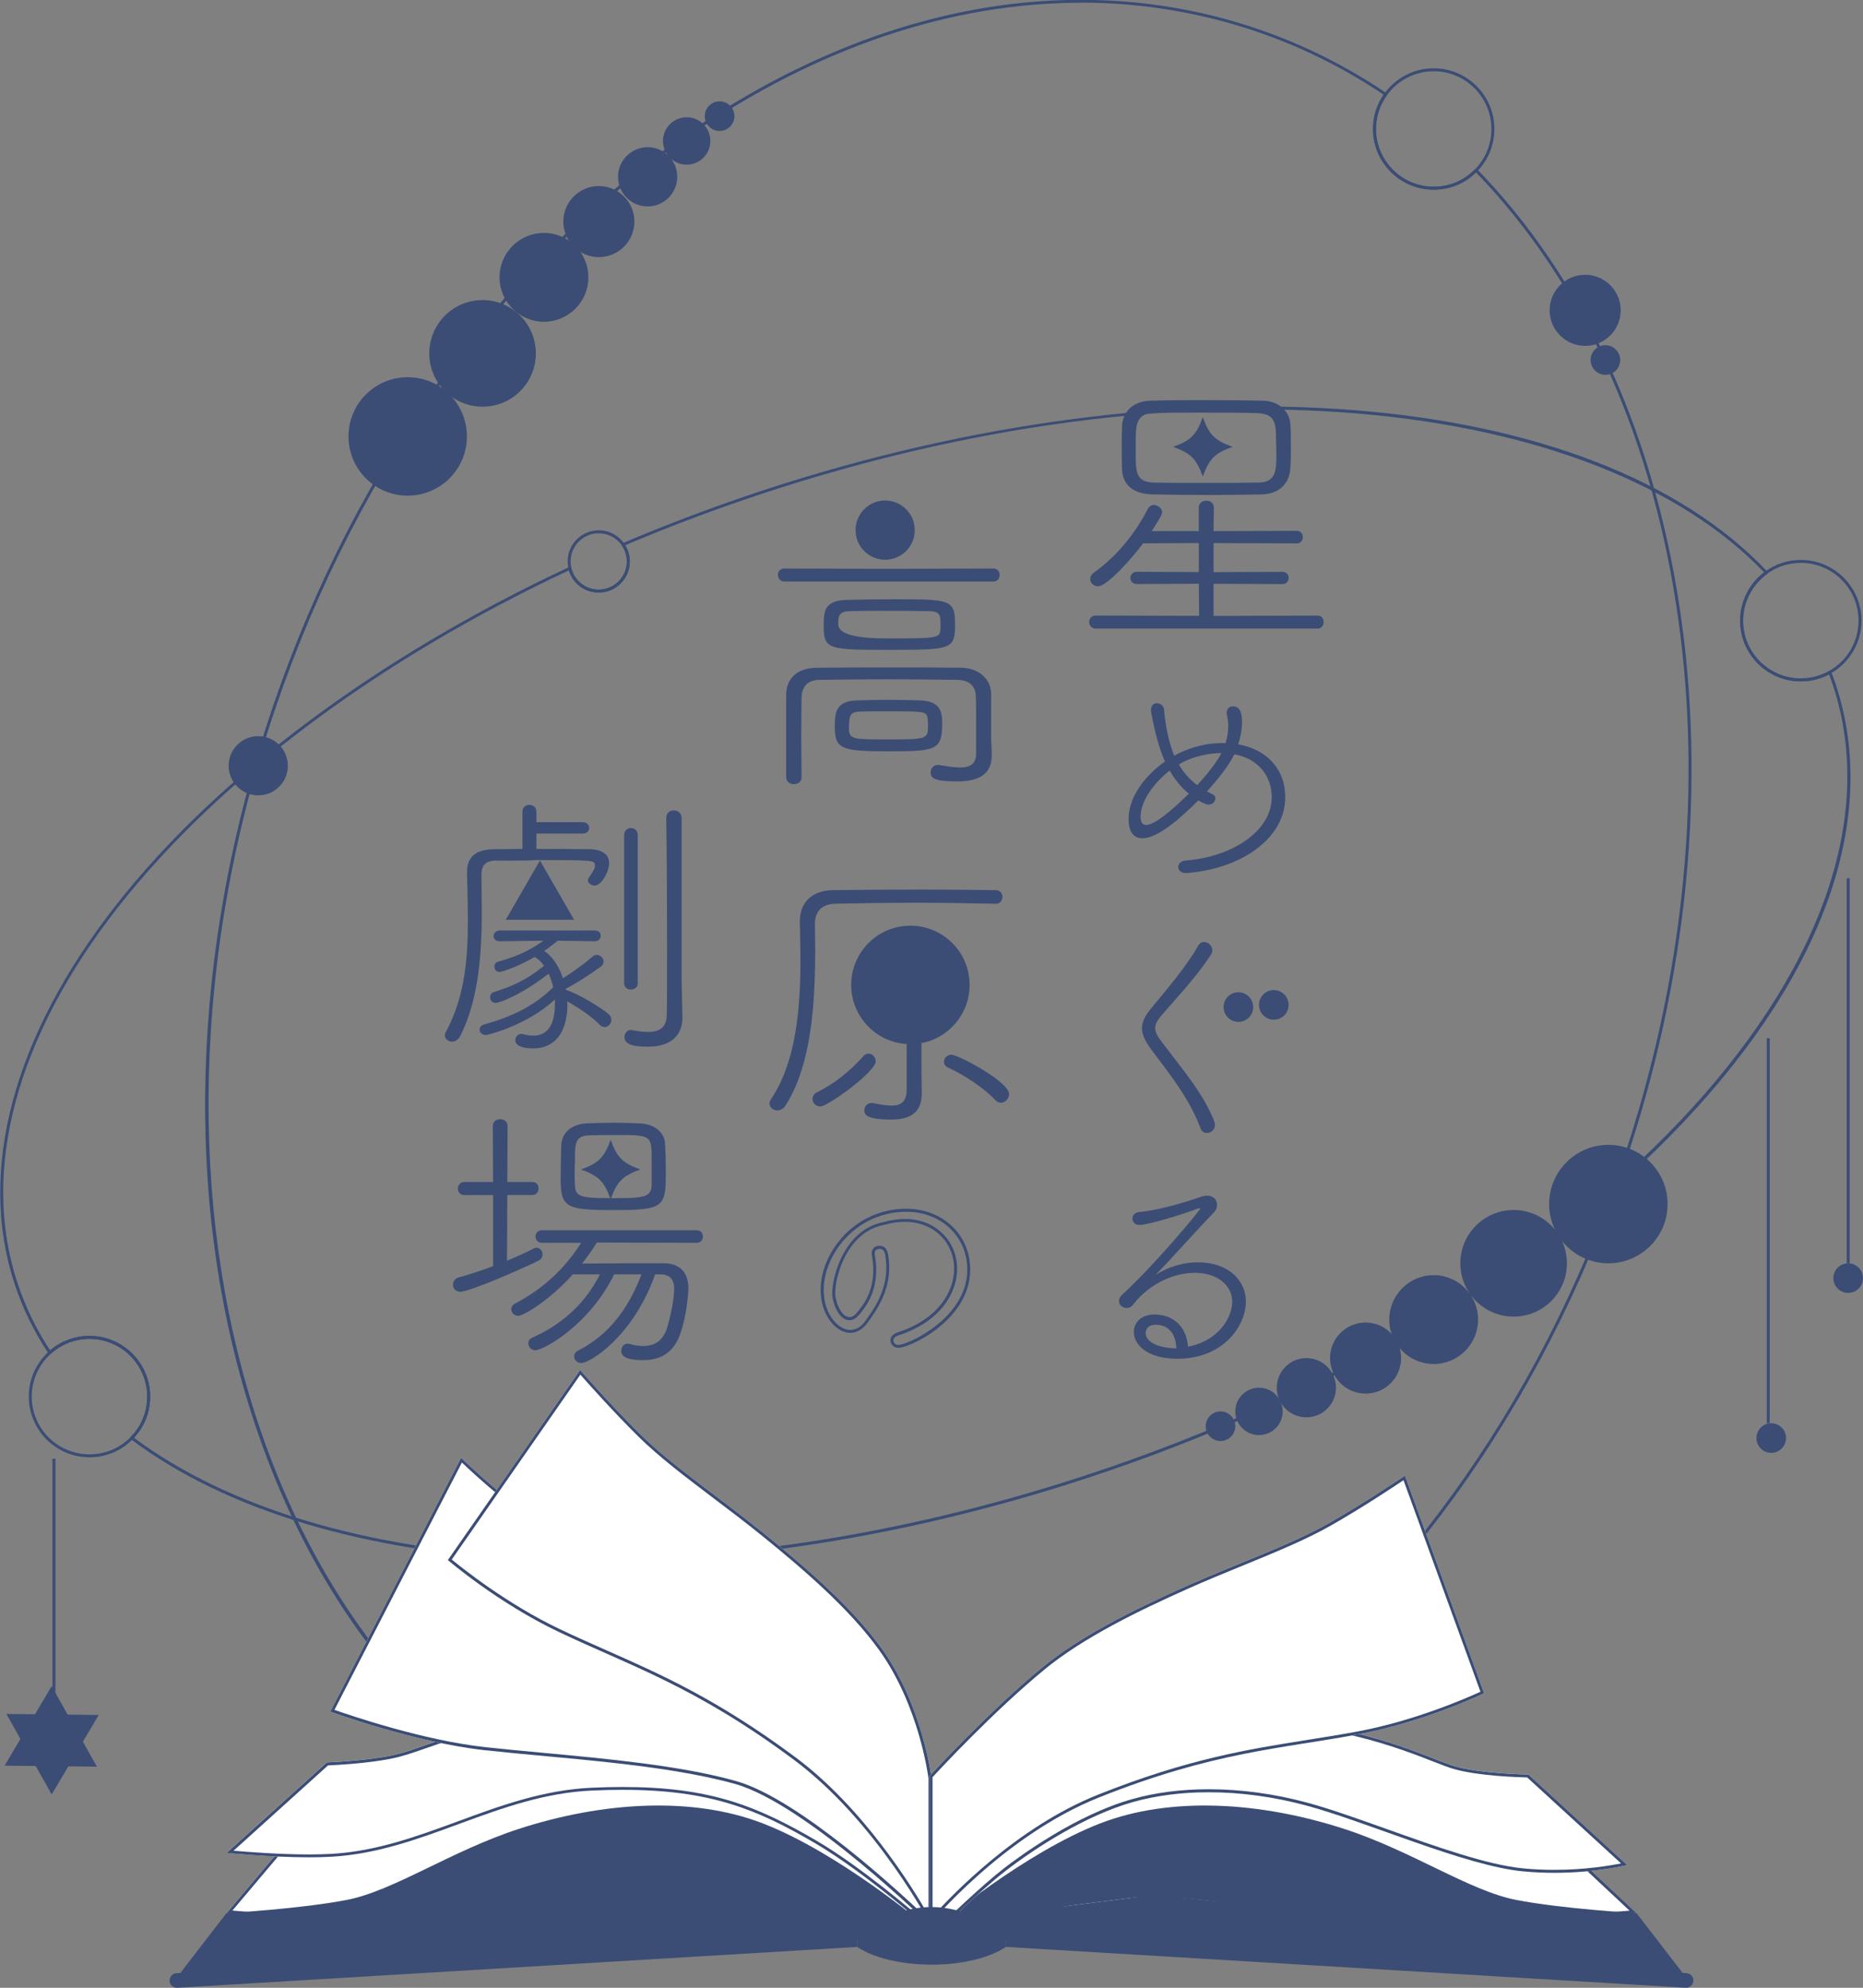 <?xml version="1.0" encoding="UTF-8"?><svg id="_レイヤー_1" xmlns="http://www.w3.org/2000/svg" viewBox="0 0 314.61 335.59"><rect x="0" y="0" width="314.61" height="335.59" fill="#808080" stroke="none"/><defs><style>.cls-1{fill:#3b4d75;}.cls-2{fill:#fff;}</style></defs><path class="cls-1" d="M100.09,263.65c-3.28,0-6.52-.07-9.73-.22-28.57-1.32-52.17-8.39-68.26-20.45-.06-.04-.09-.11-.1-.18,0-.07.02-.14.07-.19,1.8-1.83,2.79-4.25,2.79-6.81,0-5.38-4.37-9.75-9.75-9.75-2.42,0-4.74.89-6.53,2.52-.05.05-.13.07-.2.06-.07,0-.14-.05-.18-.11-2.46-3.69-4.39-7.66-5.75-11.81-6.29-19.12-.2-41.81,17.14-63.9,17.06-21.74,44.25-42.01,76.54-57.08.07-.03.15-.03.21,0,.07.03.12.09.13.17.51,2.15,2.41,3.66,4.63,3.66,2.62,0,4.75-2.13,4.75-4.75,0-.98-.29-1.92-.85-2.72-.04-.06-.06-.14-.03-.21.02-.07.07-.13.14-.16,7.64-3.25,15.62-6.25,23.71-8.92,70.4-23.14,140.15-17.51,169.64,13.71.05.05.07.12.07.2s-.04.14-.1.18c-2.55,1.84-4.08,4.8-4.08,7.93,0,5.38,4.37,9.75,9.75,9.75,1.67,0,3.32-.44,4.78-1.26.06-.04.14-.04.21-.02.07.02.12.08.15.14.27.67.53,1.41.79,2.18,7.33,22.3-1.8,48.51-25.71,73.81-23.87,25.26-59.62,46.61-100.68,60.1h0c-28.33,9.31-57,14.15-83.54,14.15ZM22.63,242.74c16.01,11.9,39.43,18.88,67.76,20.19,29.13,1.35,61.32-3.46,93.09-13.9h0c84.54-27.79,141.09-87.58,126.07-133.28-.22-.67-.45-1.3-.67-1.89-1.47.78-3.11,1.18-4.77,1.18-5.65,0-10.25-4.6-10.25-10.25,0-3.19,1.51-6.22,4.05-8.16-14.03-14.7-38.24-24.2-68.22-26.78-31.09-2.67-65.91,1.97-100.71,13.41-7.98,2.63-15.85,5.58-23.4,8.79.5.83.77,1.77.77,2.75,0,2.9-2.35,5.25-5.25,5.25-2.35,0-4.38-1.53-5.04-3.75-32.11,15.03-59.12,35.2-76.09,56.81C2.75,175.05-3.31,197.58,2.93,216.53c1.32,4.02,3.18,7.87,5.53,11.45,1.85-1.58,4.2-2.45,6.65-2.45,5.65,0,10.25,4.6,10.25,10.25,0,2.6-.97,5.06-2.73,6.96ZM183.56,249.26h0,0Z"/><path class="cls-1" d="M137.8,316.27c-10.19,0-20.21-1.63-29.87-4.92-30.48-10.39-53.69-36.1-65.37-72.4-11.67-36.27-10.41-78.78,3.53-119.7,13.95-40.92,38.92-75.35,70.31-96.95C147.82.69,181.9-5.5,212.38,4.89c7.65,2.6,14.97,6.25,21.76,10.84.06.04.09.1.11.16.01.07,0,.14-.04.19-1.21,1.66-1.84,3.63-1.84,5.69,0,5.38,4.37,9.75,9.75,9.75,2.66,0,5.13-1.05,6.97-2.94.05-.05.11-.08.18-.08h0c.07,0,.13.03.18.08,17.7,18.21,29.49,43.59,34.1,73.38,4.71,30.46,1.48,63.32-9.32,95.02-13.95,40.92-38.92,75.35-70.31,96.95-21.46,14.76-44.16,22.33-66.11,22.33ZM182.52.47c-21.85,0-44.46,7.53-65.83,22.24-31.3,21.54-56.21,55.88-70.12,96.7-28.7,84.23-1.1,170.12,61.52,191.46,30.33,10.34,64.25,4.18,95.54-17.35,31.3-21.54,56.21-55.88,70.12-96.7l.24.08-.24-.08c10.78-31.63,14-64.41,9.3-94.79-4.57-29.59-16.26-54.8-33.79-72.93-1.91,1.88-4.44,2.91-7.15,2.91-5.65,0-10.25-4.6-10.25-10.25,0-2.08.62-4.07,1.79-5.78-6.69-4.5-13.9-8.08-21.43-10.64-9.6-3.27-19.58-4.89-29.7-4.89Z"/><path class="cls-1" d="M304.11,115.03c-5.65,0-10.25-4.6-10.25-10.25,0-3.29,1.6-6.4,4.28-8.33,1.74-1.25,3.81-1.92,5.97-1.92,5.65,0,10.25,4.6,10.25,10.25,0,3.7-2,7.12-5.23,8.93-1.53.86-3.27,1.32-5.02,1.32ZM304.11,95.03c-2.05,0-4.02.63-5.67,1.82-2.55,1.84-4.08,4.8-4.08,7.93,0,5.38,4.37,9.75,9.75,9.75,1.67,0,3.32-.44,4.78-1.26,3.07-1.72,4.97-4.97,4.97-8.49,0-5.38-4.37-9.75-9.75-9.75Z"/><path class="cls-1" d="M15.11,246.03c-5.65,0-10.25-4.6-10.25-10.25,0-2.9,1.23-5.67,3.38-7.61,1.89-1.71,4.33-2.64,6.87-2.64,5.65,0,10.25,4.6,10.25,10.25,0,2.7-1.04,5.24-2.93,7.17-1.92,1.99-4.52,3.08-7.32,3.08ZM15.11,226.03c-2.42,0-4.74.89-6.53,2.52-2.04,1.84-3.22,4.48-3.22,7.23,0,5.38,4.37,9.75,9.75,9.75,2.66,0,5.13-1.04,6.96-2.93,1.8-1.83,2.79-4.25,2.79-6.82,0-5.38-4.37-9.75-9.75-9.75Z"/><circle class="cls-1" cx="271.61" cy="203.28" r="10"/><circle class="cls-1" cx="242.11" cy="222.78" r="7.5"/><circle class="cls-1" cx="220.61" cy="234.28" r="5"/><circle class="cls-1" cx="43.61" cy="129.28" r="5"/><circle class="cls-1" cx="206.11" cy="240.78" r="2.5"/><circle class="cls-1" cx="212.61" cy="238.28" r="4"/><circle class="cls-1" cx="255.61" cy="213.28" r="9"/><circle class="cls-1" cx="230.61" cy="229.28" r="6"/><rect class="cls-1" x="298.36" y="175.28" width=".5" height="65"/><rect class="cls-1" x="311.86" y="148.28" width=".5" height="65"/><circle class="cls-1" cx="299.11" cy="242.78" r="2.5"/><circle class="cls-1" cx="312.11" cy="215.78" r="2.5"/><rect class="cls-1" x="8.86" y="246.28" width=".5" height="40.5"/><polygon class="cls-1" points="8.72 284.67 .78 298.09 16.37 298.26 8.72 284.67"/><polygon class="cls-1" points="8.73 302.95 16.67 289.53 1.08 289.36 8.73 302.95"/><circle class="cls-1" cx="68.85" cy="73.68" r="10"/><circle class="cls-1" cx="91.86" cy="46.82" r="7.5"/><circle class="cls-1" cx="109.37" cy="29.85" r="5"/><circle class="cls-1" cx="121.52" cy="19.61" r="2.5"/><circle class="cls-1" cx="115.96" cy="23.8" r="4"/><circle class="cls-1" cx="81.49" cy="59.66" r="9"/><circle class="cls-1" cx="101.13" cy="37.41" r="6"/><circle class="cls-1" cx="267.69" cy="52.39" r="6"/><circle class="cls-1" cx="271.11" cy="60.78" r="2.5"/><path class="cls-1" d="M242.11,32.03c-5.65,0-10.25-4.6-10.25-10.25,0-2.17.67-4.24,1.94-5.99,1.92-2.67,5.02-4.26,8.31-4.26,5.65,0,10.25,4.6,10.25,10.25,0,2.7-1.04,5.24-2.92,7.16-1.93,2-4.53,3.09-7.33,3.09ZM242.11,12.03c-3.13,0-6.08,1.52-7.91,4.06-1.21,1.66-1.84,3.63-1.84,5.69,0,5.38,4.37,9.75,9.75,9.75,2.66,0,5.13-1.05,6.97-2.94,1.79-1.82,2.78-4.24,2.78-6.81,0-5.38-4.37-9.75-9.75-9.75Z"/><path class="cls-1" d="M101.11,100.03c-2.45,0-4.55-1.66-5.11-4.04-.09-.43-.14-.82-.14-1.21,0-2.9,2.35-5.25,5.25-5.25,1.71,0,3.32.84,4.31,2.25.61.89.94,1.92.94,3,0,2.9-2.35,5.25-5.25,5.25ZM101.11,90.03c-2.62,0-4.75,2.13-4.75,4.75,0,.35.04.71.12,1.1.51,2.15,2.41,3.65,4.63,3.65,2.62,0,4.75-2.13,4.75-4.75,0-.98-.29-1.92-.85-2.72-.9-1.27-2.36-2.03-3.9-2.03Z"/><polygon class="cls-1" points="284.15 333.07 205.59 317.35 169.14 320.17 162.67 327.1 284.15 334.6 284.15 333.07"/><polygon class="cls-2" points="254.1 302.17 276.36 322.98 246.81 325.25 194.93 319.91 157.31 324.68 157.31 301.94 254.1 302.17"/><path class="cls-1" d="M157.81,302.44l96.1.23,21.28,19.9-28.37,2.18-51.84-5.33h-.06s-.06,0-.06,0l-37.06,4.7v-21.67M157.31,301.94v22.74l37.62-4.77,51.89,5.34,29.55-2.27-22.26-20.81-96.8-.24h0Z"/><path class="cls-1" d="M276.36,322.98l7.78,10.09s-29.85-.88-40.39-3.02c-13.56-2.76-35.68-11.76-56.51-9.38-15.33,1.75-18.21,5.49-18.21,5.49l-10.29-1.37s14.28-12.03,27.09-16.97c11.88-4.58,27.04-3.64,41.15.94,11.43,3.71,21.16,10.46,29.04,11.99,7.88,1.53,20.34,2.23,20.34,2.23Z"/><polygon class="cls-1" points="30.46 333.07 97.78 319.3 133.56 319.91 151.94 327.1 30.24 334.5 30.46 333.07"/><polygon class="cls-2" points="58 299.59 38.25 322.98 74.23 326.04 120.43 312.81 157.31 325.28 157.31 301.94 58 299.59"/><path class="cls-1" d="M58.23,300.09l98.58,2.33v22.15l-36.22-12.24-.15-.05-.15.04-46.12,13.2-34.92-2.97,18.97-22.47M58,299.59l-19.75,23.4,35.98,3.06,46.2-13.23,36.88,12.46v-23.34l-99.3-2.35h0Z"/><path class="cls-1" d="M38.25,322.98l-7.78,10.09s29.85-.88,40.39-3.02c13.56-2.76,35.68-11.76,56.51-9.38,15.33,1.75,18.21,5.49,18.21,5.49l10.29-1.37s-14.28-12.03-27.09-16.97c-11.88-4.58-27.04-3.64-41.15.94-11.43,3.71-21.16,10.46-29.04,11.99-7.88,1.53-20.34,2.23-20.34,2.23Z"/><path class="cls-2" d="M55.18,297.53l-16.93,15.28s10.41,1.06,17.75.65c15.52-.88,28.04-10.46,43.97-11.17,18.27-.81,26.81,2.52,37.74,8.94,8.57,5.03,19.59,14.81,19.59,14.81v-13.23s-10.31-11.12-23.36-17.46c-12.68-6.16-33.98-8.46-50.55-4.23-10.52,2.69-13.21,4.43-17.55,5.29-4.49.89-10.66,1.12-10.66,1.12Z"/><path class="cls-1" d="M101.89,289.47c11.77,0,23.67,2.37,31.84,6.34,12.02,5.84,21.83,15.9,23.08,17.21v11.93c-2.74-2.37-11.68-9.95-18.84-14.14-10.32-6.05-18.23-9.12-32.84-9.12-1.63,0-3.37.04-5.17.12-8.17.36-15.52,3.06-22.63,5.68-6.78,2.49-13.78,5.07-21.34,5.49-1.12.06-2.38.1-3.76.1-5.04,0-10.48-.43-12.79-.63l15.95-14.4c1.06-.05,6.51-.32,10.56-1.12,1.99-.39,3.67-.98,5.79-1.72,2.68-.94,6.02-2.1,11.79-3.57,5.56-1.42,11.74-2.14,18.37-2.14M101.89,288.97c-6.36,0-12.71.68-18.49,2.16-10.52,2.69-13.21,4.43-17.55,5.29-4.49.89-10.66,1.12-10.66,1.12l-16.93,15.28s7.29.74,13.97.74c1.3,0,2.59-.03,3.78-.1,15.52-.88,28.04-10.46,43.97-11.17,1.81-.08,3.52-.12,5.15-.12,14.84,0,22.74,3.28,32.59,9.05,8.57,5.03,19.59,14.81,19.59,14.81v-13.23s-10.31-11.12-23.36-17.46c-8.26-4.01-20.17-6.39-32.06-6.39h0Z"/><path class="cls-2" d="M77.87,246.1l-22.1,42.87s14.23,5.21,26.1,6.51c13.11,1.43,30.1,2.31,42.21,5.68,12.11,3.37,33.23,24.12,33.23,24.12l-.24-17.77s-7.25-14.38-21.83-25.2c-9.47-7.03-26.42-14.12-39.03-21.75-9.51-5.76-18.34-14.46-18.34-14.46Z"/><path class="cls-1" d="M78.01,246.92c1.99,1.9,9.75,9.1,17.94,14.06,5.36,3.24,11.53,6.4,17.49,9.46,8.27,4.24,16.07,8.24,21.5,12.26,13.67,10.15,20.95,23.62,21.63,24.92l.22,16.45c-4.14-3.97-21.74-20.39-32.58-23.41-9.3-2.59-21.62-3.73-32.49-4.74-3.45-.32-6.71-.62-9.79-.96-10.39-1.13-22.75-5.34-25.45-6.29l21.53-41.77M77.87,246.1l-22.1,42.87s14.23,5.21,26.1,6.51c13.11,1.43,30.1,2.31,42.21,5.68,12.11,3.37,33.23,24.12,33.23,24.12l-.24-17.77s-7.25-14.38-21.83-25.2c-9.47-7.03-26.42-14.12-39.03-21.75-9.51-5.76-18.34-14.46-18.34-14.46h0Z"/><path class="cls-2" d="M97.97,231.28l-22.34,32.1s8.39,7.21,18.71,12.12c12.19,5.8,22.87,9.1,39.6,21.5,14.17,10.5,23.36,28.27,23.36,28.27v-25.1s-1.44-12.18-8.43-21.9c-4.75-6.61-12.05-13.07-19.99-19.49-7.46-6.03-15.29-11.26-20.69-16.58-5.06-4.98-10.27-10.98-10.23-10.93Z"/><path class="cls-1" d="M98.02,232.09c1.35,1.54,5.64,6.35,9.83,10.48,3.48,3.43,7.95,6.81,12.68,10.39,2.64,2,5.37,4.06,8.04,6.22,7.03,5.68,14.89,12.43,19.89,19.39,6.67,9.28,8.25,20.98,8.33,21.64v23.13c-2.71-4.73-11.03-18.2-22.56-26.74-13.06-9.68-22.54-13.88-31.72-17.94-2.59-1.15-5.27-2.33-7.96-3.61-8.98-4.27-16.57-10.37-18.26-11.76l21.71-31.2M97.97,231.28s0,0,0,0h0s0,0,0,0h0ZM97.97,231.28l-22.34,32.1s8.39,7.21,18.71,12.12c12.19,5.8,22.87,9.1,39.6,21.5,14.17,10.5,23.36,28.27,23.36,28.27v-25.1s-1.44-12.18-8.43-21.9c-4.75-6.61-12.05-13.07-19.99-19.49-7.46-6.03-15.29-11.26-20.69-16.58-5.02-4.94-10.19-10.89-10.23-10.93h0Z"/><path class="cls-2" d="M258.1,299.59l16.69,15.28s-7.88,2-17.63,1.06c-9.76-.94-26.34-8.36-36.56-11.11-10.23-2.75-20.76-2.99-29.27-.59-7.94,2.23-16.41,7.69-21.46,11.58-4.65,3.58-12.56,11.41-12.56,11.41v-25.28s32.84-12.23,52.71-11.76c19.87.47,31.16,6.7,35.62,7.99,4.47,1.29,12.46,1.41,12.46,1.41Z"/><path class="cls-1" d="M208.88,290.17v.5c.38,0,.75,0,1.12.01,15.82.37,26.31,4.48,31.95,6.68,1.47.57,2.63,1.03,3.55,1.29,4.15,1.2,11.13,1.4,12.4,1.43l15.85,14.51c-1.78.36-6,1.09-11.26,1.09-1.79,0-3.57-.08-5.28-.25-6.06-.58-14.68-3.66-23.03-6.64-4.95-1.76-9.62-3.43-13.45-4.46-5.57-1.5-11.16-2.26-16.61-2.26-4.65,0-9,.56-12.93,1.67-9.5,2.67-18.95,9.6-21.63,11.67-3.72,2.87-9.58,8.5-11.75,10.62v-23.74c3.4-1.24,32.51-11.62,51.07-11.62v-.5M208.88,290.17c-19.96,0-51.57,11.77-51.57,11.77v25.28s7.91-7.83,12.56-11.41c5.05-3.89,13.52-9.35,21.46-11.58,3.92-1.1,8.25-1.65,12.79-1.65,5.34,0,10.95.75,16.48,2.24,10.23,2.75,26.81,10.17,36.56,11.11,1.86.18,3.65.25,5.33.25,7.14,0,12.31-1.31,12.31-1.31l-16.69-15.28s-7.99-.12-12.46-1.41c-4.47-1.29-15.75-7.52-35.62-7.99-.38,0-.75-.01-1.14-.01h0Z"/><path class="cls-1" d="M53.85,326.9c4.01-.57,7.96-1.44,11.8-2.61,3.85-1.15,7.58-2.67,11.05-4.59,3.53-2.02,7.21-3.8,11.02-5.31,1.91-.73,3.85-1.4,5.83-1.95.98-.3,1.98-.52,2.98-.78,1-.21,2-.45,3.01-.62,4.04-.71,8.13-1.07,12.21-1.12h1.53c.51,0,1.03.03,1.54.04l1.54.06c.52.01,1.02.1,1.54.15,1.02.12,2.05.2,3.05.4,1.01.19,2.02.34,3.02.6,4,.9,7.87,2.24,11.59,3.88,1.86.82,3.68,1.73,5.46,2.71,1.78.98,3.51,2.04,5.16,3.21-1.76-1-3.57-1.9-5.4-2.74-1.83-.84-3.68-1.63-5.57-2.32-3.76-1.42-7.62-2.54-11.54-3.29-.97-.22-1.97-.33-2.95-.47-.98-.17-1.98-.23-2.97-.32-.5-.03-.99-.11-1.49-.11l-1.49-.03c-.5,0-.99-.03-1.49-.02l-1.5.04c-4.01.1-7.99.47-11.92,1.19-3.93.68-7.77,1.78-11.52,3.16-3.75,1.38-7.38,3.1-10.95,4.94-3.66,1.88-7.55,3.24-11.51,4.2-3.96.94-7.99,1.57-12.04,1.73Z"/><path class="cls-1" d="M107.07,317.35c3.02-.96,6.18-1.5,9.35-1.75,1.59-.14,3.18-.14,4.78-.12,1.59.06,3.19.18,4.77.41l1.19.18c.39.07.78.15,1.18.23.79.14,1.56.34,2.34.53,1.54.43,3.07.88,4.55,1.46,2.97,1.14,5.85,2.56,8.44,4.39-1.39-.75-2.82-1.43-4.28-2.03-1.45-.62-2.93-1.16-4.41-1.66-2.98-.98-6.04-1.74-9.14-2.17-3.1-.46-6.24-.57-9.38-.49-3.14.12-6.29.41-9.39,1.02Z"/><path class="cls-1" d="M260.76,326.9c-4.01-.57-7.96-1.44-11.8-2.61-3.85-1.15-7.58-2.67-11.05-4.59-3.53-2.02-7.21-3.8-11.02-5.31-1.91-.73-3.85-1.4-5.83-1.95-.98-.3-1.98-.52-2.98-.78-1-.21-2-.45-3.01-.62-4.04-.71-8.13-1.07-12.21-1.12h-1.53c-.51,0-1.03.03-1.54.04l-1.54.06c-.52.01-1.02.1-1.54.15-1.02.12-2.05.2-3.05.4-1.01.19-2.02.34-3.02.6-4,.9-7.87,2.24-11.59,3.88-1.86.82-3.68,1.73-5.46,2.71-1.78.98-3.51,2.04-5.16,3.21,1.76-1,3.57-1.9,5.4-2.74,1.83-.84,3.68-1.63,5.57-2.32,3.76-1.42,7.62-2.54,11.54-3.29.97-.22,1.97-.33,2.95-.47.98-.17,1.98-.23,2.97-.32.5-.03.99-.11,1.49-.11l1.49-.03c.5,0,.99-.03,1.49-.02l1.5.04c4.01.1,7.99.47,11.92,1.19,3.93.68,7.77,1.78,11.52,3.16,3.75,1.38,7.38,3.1,10.95,4.94,3.66,1.88,7.55,3.24,11.51,4.2,3.96.94,7.99,1.57,12.04,1.73Z"/><path class="cls-1" d="M207.55,317.35c-3.02-.96-6.18-1.5-9.35-1.75-1.59-.14-3.18-.14-4.78-.12-1.59.06-3.19.18-4.77.41l-1.19.18c-.39.07-.78.15-1.18.23-.79.14-1.56.34-2.34.53-1.54.43-3.07.88-4.55,1.46-2.97,1.14-5.85,2.56-8.44,4.39,1.39-.75,2.82-1.43,4.28-2.03,1.45-.62,2.93-1.16,4.41-1.66,2.98-.98,6.04-1.74,9.14-2.17,3.1-.46,6.24-.57,9.38-.49,3.14.12,6.29.41,9.39,1.02Z"/><path class="cls-1" d="M169.87,326.03v2.66l114.79,6.89c.71.04,1.31-.52,1.31-1.23h0c0-.65-.51-1.19-1.16-1.23l-114.94-7.08Z"/><path class="cls-1" d="M144.74,326.04v2.65l-114.79,6.9c-.71.04-1.31-.52-1.31-1.23h0c0-.65.51-1.19,1.16-1.23l114.94-7.08Z"/><path class="cls-1" d="M157.31,331.68c-5.27,0-9.9-1.19-12.56-3v-2.74c2.66,1.8,7.29,3,12.56,3s9.9-1.07,12.56-2.87v2.62c-2.66,1.8-7.29,3-12.56,3Z"/><path class="cls-2" d="M237.26,249.12l13.37,36.75s-9.96,4.82-21.19,6.92c-13.27,2.48-24.44,2.94-43.79,10.64-16.38,6.52-28.67,21.47-28.67,21.47v-25.07s9.79-10.71,19.03-18.32c6.28-5.17,14.99-9.55,24.31-13.72,8.76-3.92,17.67-6.97,24.25-10.72,6.17-3.52,12.74-7.98,12.69-7.95Z"/><path class="cls-1" d="M237.01,249.89l13,35.72c-1.98.91-10.89,4.86-20.66,6.69-2.94.55-5.83,1.01-8.62,1.45-9.91,1.57-20.15,3.2-35.26,9.22-13.83,5.5-24.86,17.1-27.99,20.6v-23.54c1.19-1.29,10.31-11.1,18.85-18.13,6.62-5.45,15.95-9.96,24.2-13.65,3.14-1.4,6.31-2.7,9.37-3.95,5.49-2.25,10.68-4.37,14.92-6.79,5.15-2.93,10.49-6.47,12.19-7.61M237.26,249.12s0,0,0,0c0,0,0,0,0,0h0ZM237.26,249.12s-6.57,4.46-12.69,7.95c-6.58,3.75-15.49,6.81-24.25,10.72-9.32,4.17-18.03,8.55-24.31,13.72-9.24,7.61-19.03,18.32-19.03,18.32v25.07s12.29-14.95,28.67-21.47c19.34-7.7,30.52-8.16,43.79-10.64,11.23-2.1,21.19-6.92,21.19-6.92l-13.37-36.75h0Z"/><path class="cls-1" d="M169.85,327.45c-2.54,0-4.58-4.76-12.54-4.76s-10.6,4.29-13.01,4.29c0,0,6.51,4.04,12.78,4.04s12.78-3.57,12.78-3.57Z"/><path class="cls-1" d="M169.85,327.44c-1.08,0-2.2-.61-3.61-1.37-2.2-1.2-4.95-2.68-8.93-2.68s-6.91,1.49-9.26,2.69c-1.49.76-2.67,1.36-3.75,1.36-.39,0-.71-.32-.71-.71s.32-.71.71-.71c.74,0,1.83-.56,3.11-1.21,2.35-1.2,5.58-2.85,9.9-2.85s7.38,1.65,9.6,2.86c1.19.64,2.21,1.2,2.94,1.2.39,0,.71.32.71.71s-.32.71-.71.71Z"/><path class="cls-1" d="M217.9,71.58c-.1-1.92-1.68-3.89-4.75-3.94-3.07-.05-7.1-.1-10.85-.1-3.07,0-5.95.05-7.97.1-3.26.1-4.75,2.11-4.85,4.27-.05,1.2-.05,2.35-.05,3.55s0,2.4.05,3.74c.05,2.3,1.54,4.22,5.18,4.27,3.12.05,6.34.1,9.7.1,2.78,0,5.66-.05,8.64-.1,3.22-.05,4.75-2.02,4.9-4.37.1-1.3.1-2.59.1-3.84s0-2.5-.1-3.7ZM212.62,81.47c-2.45.05-5.76.05-9.02.05s-6.48,0-8.74-.05c-3.07-.05-3.07-1.87-3.07-4.99v-2.02c0-2.54.05-4.66,3.02-4.75,1.87-.05,4.8-.05,7.87-.05,3.74,0,7.63,0,9.79.1,3.02.14,3.02,1.97,3.02,4.7l.05,2.02c0,2.88,0,4.9-2.93,4.99Z"/><path class="cls-1" d="M222.46,103.93l-17.52.05v-5.42l11.62.05c.72,0,1.06-.53,1.06-1.06,0-.48-.34-1.01-1.06-1.01l-11.62.05v-4.9l14.02.05c.72,0,1.06-.53,1.06-1.06s-.34-1.06-1.06-1.06l-14.02.05.05-3.94c0-.82-.62-1.2-1.25-1.2-.67,0-1.3.38-1.3,1.2v3.94h-7.97c.58-.86,1.78-2.69,1.78-3.17,0-.67-.72-1.25-1.39-1.25-.38,0-.82.24-1.06.72-2.11,4.13-5.28,8.02-9.02,10.66-.48.34-.67.77-.67,1.15,0,.62.58,1.2,1.3,1.2,1.58,0,5.76-4.75,7.63-7.25l9.41-.05v4.9l-10.46-.05c-.72,0-1.1.53-1.1,1.06,0,.48.38,1.01,1.1,1.01l10.46-.05.05,5.42-17.47-.05c-.72,0-1.1.53-1.1,1.1,0,.53.38,1.1,1.1,1.1h37.44c.72,0,1.06-.53,1.06-1.1s-.34-1.1-1.06-1.1Z"/><path class="cls-1" d="M203.82,133.61c1.4.72,1.44.72,1.41,1.24-.03.52-.5,1.01-1.18.98-.16,0-.56-.03-1.68-.7-2.93,2.92-6.94,6.54-9.61,6.39-1.96-.11-2.24-2.17-2.16-3.65.19-3.47,2.71-6.9,6.13-9.31-.53-1.19-1.45-3.49-2.34-8.34-.03-.16-.02-.32-.02-.44.04-.76.54-1.09,1.06-1.06.56.03,1.14.46,1.17,1.23.1,1.81.74,5.45,1.7,7.63.41-.22,3.97-2.3,8.65-2.12.24-.71.41-1.54.45-2.38.04-.68,0-1.4-.16-2.09-.06-.28-.09-.49-.08-.69.04-.76.58-1.09,1.1-1.06.76.04,1.62.49,1.46,3.29-.06,1.04-.28,2.11-.62,3.13,5.23.97,8.19,4.63,7.92,9.5-.37,6.55-7.45,11.48-16.47,12.22-.12,0-.24.03-.36.02-.84-.05-1.25-.59-1.22-1.07.03-.52.46-.98,1.3-1.05,7.61-.62,14.17-4.73,14.48-10.29.16-2.84-1.27-6.68-6.3-7.64-.99,1.99-2.76,4.21-4.64,6.27ZM197.53,130.09c-2.55,1.98-4.76,4.94-4.91,7.5-.05.96.15,1.65.87,1.69,1.76.1,5.99-4.03,7.27-5.28-1.26-1.03-2.35-2.37-3.23-3.91ZM199.07,129.06c.8,1.37,1.86,2.55,3.09,3.5,1.66-1.79,3.21-3.71,4.11-5.42-1.12.02-4.17.13-7.2,1.92Z"/><path class="cls-1" d="M202.73,190.46c-1.94-5.12-5.19-9.1-8.23-13.16-1.09-1.46-1.67-2.63-1.65-3.79.02-1,.48-1.99,1.5-3.21,2.66-3.27,5.85-6.89,8-10.65.25-.43.61-.63,1.01-.62.68.01,1.39.67,1.37,1.43,0,.2-.05.4-.17.6-2.23,3.56-5.74,7.25-8.44,10.4-.7.83-1.03,1.46-1.04,2.06-.02.8.45,1.53,1.23,2.54,3.32,4.42,6.88,8.49,8.75,13.25.08.24.11.44.11.64-.02.8-.71,1.35-1.39,1.33-.44,0-.87-.26-1.06-.82Z"/><path class="cls-1" d="M208.09,219.89c.05-2.76-2.31-4.92-6.11-5-3.32-.06-7.63,1.5-10.66,5.4-.29.39-.69.55-1.09.54-.64-.01-1.27-.5-1.26-1.18,0-.36.17-.76.62-1.15,5.66-5.21,13.07-14.19,13.08-14.43,0-.08-.04-.08-.12-.08-.12,0-.28.04-.56.15-1.57.65-8.09,2.69-9.61,2.66-.76-.01-1.15-.54-1.14-1.1,0-.48.38-.99,1.02-1.06,2.88-.23,7.11-1.43,9.56-2.26,1.29-.46,1.65-.53,2.05-.52,1.08.02,1.67.75,1.65,1.55,0,.48-.18.96-.59,1.35-2.69,2.75-6.62,7.23-9.8,10.49,2.51-1.59,5.12-2.18,7.4-2.14,5.04.1,7.94,3.19,7.87,6.75-.08,4.12-3.98,9.68-11.86,9.53-4.96-.09-7.11-2.46-7.07-4.58.03-1.56,1.3-2.94,3.61-2.89,3,.06,5.28,1.98,5.54,5.43,5.34-1.02,7.42-5.06,7.46-7.46ZM195.22,223.65c-1.16-.02-1.73.61-1.75,1.37-.02,1.12,1.27,2.54,5.19,2.62-.14-3-1.77-3.95-3.44-3.99Z"/><path class="cls-1" d="M132.52,98.19c-.77,0-1.15-.58-1.15-1.15,0-.53.38-1.06,1.1-1.06l16.32.05h2.69l16.27-.05c.72,0,1.06.53,1.06,1.1,0,.53-.34,1.1-1.06,1.1h-35.24ZM132.76,117.39c0-2.74,1.73-4.61,5.14-4.66,4.27-.05,8.93-.05,13.73-.05,3.5,0,7.1,0,10.66.05,3.12.05,4.99,2.02,5.09,4.27v7.78c0,.62.1,1.63.1,2.59v.14c0,2.26-1.06,4.42-5.76,4.42-4.03,0-4.56-.62-4.56-1.49,0-.67.43-1.3,1.2-1.3h.19c1.39.24,2.59.43,3.6.43,1.68,0,2.69-.58,2.69-2.4,0-7.54,0-8.64-.05-9.65-.05-1.73-1.15-2.69-3.07-2.74-3.84-.05-7.97-.1-12.05-.1s-7.92.05-11.33.1c-1.87,0-2.93,1.15-2.98,2.93,0,1.73-.05,4.18-.05,6.62s.05,4.99.05,6.91c0,.77-.62,1.15-1.3,1.15-.62,0-1.3-.38-1.3-1.2v-13.83ZM150.14,109.71c-10.18,0-11.04-.05-11.04-3.98,0-2.69.14-4.42,4.18-4.46,2.59-.05,5.14-.1,7.68-.1,9.6,0,10.32.05,10.32,4.27s-.58,4.27-11.14,4.27ZM149.99,126.84c-8.02,0-9.02-.38-9.02-4.27,0-2.11.14-4.18,3.6-4.32,1.63-.05,3.55-.1,5.47-.1s3.89.05,5.42.1c3.55.14,3.65,2.21,3.65,4.03,0,4.46-1.3,4.56-9.12,4.56ZM158.83,105.43c0-1.68-.1-2.26-2.16-2.26-2.5-.05-4.99-.05-7.49-.05-1.82,0-3.65,0-5.47.05-1.92.05-2.16.58-2.16,2.21q0,2.4,8.16,2.4c7.92,0,9.02,0,9.07-1.34.05-.24.05-.62.05-1.01ZM149.99,124.83c6.72,0,6.72-.05,6.72-2.45,0-.34,0-.67-.05-.91-.14-1.39-.19-1.39-7.44-1.39-1.49,0-2.93,0-3.98.05-1.82.05-1.87.77-1.87,3.12.1,1.58.91,1.58,6.62,1.58Z"/><path class="cls-1" d="M151.29,158.33,155.61,174.75v6.43c0,1.2.05,1.82.05,3.22,0,2.3-.67,4.61-5.14,4.61-4.18,0-4.56-.82-4.56-1.54,0-.62.43-1.25,1.2-1.25h.24c1.2.24,2.26.43,3.12.43,1.63,0,2.59-.62,2.59-2.74v-9.17M155.55,152.4c-5.04,0-11.93.12-14.53.17-2.26.05-3.41,1.34-3.41,3.46,0,1.3.05,2.74.05,4.18,0,8.74-.53,19.44-4.99,26.4-.38.62-.91.86-1.39.86-.72,0-1.34-.53-1.34-1.2,0-.19.1-.43.24-.67,4.27-6.29,4.99-15.41,4.99-23.47,0-2.26-.05-4.42-.1-6.43v-.19c0-3.17,2.11-5.18,5.52-5.23,3.65-.05,9.22-.1,14.83-.1,4.56,0,9.17.05,12.72.1.77,0,1.15.58,1.15,1.15s-.38,1.15-1.15,1.15c-3.65-.05-7.55-.17-12.6-.17M138.52,186.8c-.77,0-1.3-.62-1.3-1.25,0-.43.24-.91.77-1.15,3.07-1.54,5.57-3.6,7.87-6.14.24-.29.53-.38.82-.38.62,0,1.2.58,1.2,1.3,0,1.78-8.11,7.63-9.36,7.63ZM168.05,185.69c-1.92-2.06-5.42-4.32-7.97-5.47-.48-.19-.67-.58-.67-.96,0-.58.53-1.2,1.25-1.2,1.15,0,9.75,4.56,9.75,6.67,0,.77-.67,1.44-1.39,1.44-.29,0-.67-.14-.96-.48Z"/><path class="cls-1" d="M151.72,227.54c-.76,0-1.25-.52-1.34-1.08-.08-.5.18-1.15,1.14-1.49,7.51-2.41,10.18-7.82,9.5-12.12-.62-3.89-4.28-7.34-10.1-6.42-.54.09-1.08.21-1.62.36-6.79,1.3-8.55,9.97-8.22,12.06.15.93.49,1.87.92,2.51.34.51.9,1.1,1.68.98.32-.05.66-.29,1.03-.72l.11-.14c.99-1.19,3.3-3.99,2.48-9.16l-.07-.43c-.16-.99.44-1.45.99-1.54.61-.1,1.08.07,1.39.49.24.33.33.73.39,1.09.76,4.81-1.23,8.31-3.49,11.38-.69.95-1.52,1.52-2.46,1.67-1.15.18-2.35-.32-3.38-1.4-1-1.07-1.7-2.56-1.96-4.2-.49-3.08.47-6.51,2.64-9.41,2.31-3.1,5.63-5.13,9.36-5.72,3.33-.53,6.38.08,8.81,1.75,2.27,1.56,3.75,3.91,4.18,6.62.78,4.94-1.91,8.57-4.31,10.75-2.74,2.49-5.98,3.93-7.4,4.15h0c-.1.02-.19.02-.28.02ZM152.79,205.79c5.01,0,8.14,3.32,8.73,7,.71,4.51-2.05,10.17-9.84,12.67-.56.2-.87.55-.8.94.06.38.41.74,1.05.64h0c2.24-.36,12.7-5.43,11.29-14.33-.41-2.57-1.82-4.8-3.97-6.28-2.32-1.6-5.24-2.18-8.45-1.67-3.6.57-6.81,2.53-9.04,5.52-2.08,2.8-3.01,6.09-2.54,9.03.24,1.54.89,2.94,1.83,3.94.91.96,1.95,1.41,2.93,1.25.81-.13,1.53-.62,2.14-1.47,2.2-2.98,4.13-6.38,3.4-11-.05-.3-.12-.63-.3-.87-.12-.17-.35-.38-.91-.29-.21.03-.7.2-.58.97l.07.43c.85,5.39-1.65,8.42-2.59,9.55l-.12.14c-.46.54-.9.83-1.34.9-.81.13-1.56-.29-2.17-1.2-.48-.71-.84-1.7-1-2.71-.35-2.19,1.5-11.27,8.6-12.62.54-.16,1.1-.28,1.66-.37.68-.11,1.32-.16,1.94-.16Z"/><path class="cls-1" d="M83.85,145.27c-2.02.05-2.54.91-2.54,2.45,0,2.02.05,4.27.05,6.58,0,9.12-1.1,15.51-3.6,20.55-.38.72-.91,1.01-1.44,1.01-.62,0-1.2-.48-1.2-1.06,0-.19.1-.43.19-.62,3.46-6.34,3.7-13.54,3.7-19.01,0-2.64-.1-5.23-.14-7.87v-.14c0-2.35,1.34-3.74,4.51-3.79,1.49,0,3.12-.05,4.85-.05v-6.29c0-.77.58-1.15,1.15-1.15.62,0,1.2.38,1.2,1.15v1.78h7.82c.72,0,1.1.48,1.1.96s-.38.96-1.1.96h-7.82v2.59c3.07,0,6.24,0,9.17.05,1.63.05,3.12.72,3.12,2.35,0,1.39-1.3,3.79-2.45,3.79-.58,0-1.15-.43-1.15-.91,0-.1.05-.24.14-.38,1.01-1.49,1.06-1.68,1.06-2.11,0-.91-.34-.91-10.13-.91.05.1-5.28.1-6.48.1ZM95.56,167.11c2.21.67,6.14,3.17,7.2,4.08.34.29.48.67.48,1.01,0,.62-.53,1.2-1.15,1.2-.29,0-.58-.14-.86-.43-1.2-1.3-3.6-2.88-5.47-3.94.05.29.05.62.05.91,0,.34,0,.62-.05.96-.58,5.57-4.13,6.1-5.71,6.1-2.93,0-3.02-1.1-3.02-1.39,0-.53.38-1.06,1.01-1.06.1,0,.19,0,.29.05.58.14,1.15.24,1.73.24,2.45,0,3.65-1.87,3.65-5.38v-.72c-4.7,4.37-11.33,6-11.66,6-.67,0-1.06-.48-1.06-.91,0-.38.24-.72.72-.86,5.04-1.39,8.69-3.31,11.71-6.29-.19-.82-.43-1.58-.77-2.3-4.7,3.65-8.3,4.94-8.98,4.94-.58,0-.91-.48-.91-.96,0-.34.19-.72.62-.86,2.98-.96,5.38-1.92,8.5-4.46-.43-.62-.96-1.1-1.58-1.49-2.78,1.63-5.52,2.54-5.95,2.54-.58,0-.86-.48-.86-.91,0-.34.19-.72.62-.82,2.69-.77,4.9-1.58,7.68-3.55l-7.34.1c-.77,0-1.1-.43-1.1-.86,0-.48.38-.96,1.15-.96h15.94c.67,0,1.01.43,1.01.86,0,.48-.34.96-1.01.96l-6.24-.1-.24.19c-.77.58-1.39,1.1-2.06,1.54,1.44.96,2.5,2.64,3.17,4.61,1.54-.96,3.5-2.35,4.99-3.65.24-.19.48-.29.72-.29.58,0,1.15.53,1.15,1.1,0,.34-.14.67-.58.96-1.73,1.25-4.32,2.93-5.81,3.65l.05.19ZM105.4,141c0-.82.58-1.2,1.15-1.2s1.15.38,1.15,1.2v25.01c0,.67-.58,1.06-1.15,1.06s-1.15-.38-1.15-1.06v-25.01ZM115.1,164.71c0,.77.1,5.28.14,6.96v.19c0,2.4-1.39,4.85-5.81,4.85-2.88,0-3.98-.53-3.98-1.63,0-.58.43-1.2,1.1-1.2.1,0,.19.05.29.05.96.19,1.82.29,2.59.29,1.92,0,3.12-.72,3.17-2.88.05-2.11.05-6.67.05-11.95,0-7.44-.05-16.23-.14-21.27v-.05c0-.82.62-1.25,1.3-1.25.62,0,1.3.43,1.3,1.3v26.59Z"/><path class="cls-1" d="M91.62,211.74c0-.53-.43-1.1-1.01-1.1-.14,0-.29.05-.48.14-1.3.67-2.88,1.39-4.51,2.06l.05-11.09h4.22c.72,0,1.06-.58,1.06-1.1,0-.58-.34-1.1-1.06-1.1h-4.22l.05-9.41c0-.82-.62-1.2-1.25-1.2s-1.25.38-1.25,1.2l.05,9.41h-4.85c-.72,0-1.1.58-1.1,1.15,0,.53.38,1.06,1.1,1.06h4.85v12c-1.92.72-3.94,1.39-5.86,1.92-.62.19-.91.67-.91,1.2,0,.62.43,1.2,1.2,1.2,1.82,0,11.71-4.46,13.2-5.23.53-.24.72-.67.72-1.1Z"/><path class="cls-1" d="M112.31,193.01c-.14-1.78-1.68-3.26-4.32-3.36-1.34-.05-2.88-.1-4.42-.1s-3.02.05-4.37.1c-2.88.1-4.32,1.73-4.42,3.7-.05,1.63-.1,3.6-.1,5.38,0,4.99.58,5.57,8.78,5.57,8.93,0,8.98-.53,8.98-6.82,0-1.54-.05-3.12-.14-4.46ZM110.05,197.77v2.3c-.1,2.16-1.49,2.21-6.82,2.21-4.99,0-6.05-.19-6.14-2.11-.05-.62-.05-1.49-.05-2.4l.05-1.92c0-2.74,0-4.13,2.5-4.18,1.34-.05,3.12-.05,4.8-.05,5.62,0,5.66.1,5.66,4.22v1.92Z"/><path class="cls-1" d="M117.64,207.7h-26.11c-.72,0-1.1.53-1.1,1.06s.38,1.06,1.1,1.06h6.62c-2.88,4.51-6.53,7.82-11.19,10.27-.43.24-.62.58-.62.96,0,.53.48,1.1,1.15,1.1.86,0,5.14-2.45,9.26-7.01h4.56c-2.5,4.99-6.58,8.59-11.47,10.71-.43.19-.62.58-.62.91,0,.58.43,1.2,1.2,1.2,1.3,0,9.07-4.18,13.3-12.82h4.61c-2.21,5.86-5.62,10.32-10.7,12.87-.48.24-.67.62-.67,1.01,0,.53.48,1.1,1.2,1.1,1.44,0,8.74-4.42,12.48-14.98h.86c1.63,0,2.35.91,2.35,2.4,0,2.59-1.15,6.58-1.3,6.96-.77,1.97-2.11,2.74-3.89,2.74-.72,0-1.49-.1-2.3-.34-.14-.05-.24-.05-.38-.05-.67,0-1.06.58-1.06,1.2,0,.82.62,1.58,3.7,1.58s5.14-1.39,6.19-4.27c1.15-3.07,1.44-7.15,1.44-7.82,0-2.93-1.63-4.27-4.18-4.27-3.89,0-9.75,0-13.78.05.91-1.15,1.78-2.35,2.5-3.55l16.85.05c.72,0,1.06-.53,1.06-1.06s-.34-1.06-1.06-1.06Z"/><path class="cls-1" d="M208.13,75.44c-3.01,1.1-3.9,1.99-5.01,5.01-1.1-3.01-1.99-3.9-5.01-5.01,3.01-1.1,3.9-1.99,5.01-5.01,1.1,3.01,1.99,3.9,5.01,5.01Z"/><circle class="cls-1" cx="149.48" cy="89.5" r="5"/><circle class="cls-1" cx="153.74" cy="166.28" r="10"/><circle class="cls-1" cx="209.13" cy="170.02" r="2.5"/><circle class="cls-1" cx="215.11" cy="169.65" r="2.5"/><path class="cls-1" d="M108.13,197.44c-3.01,1.1-3.9,1.99-5.01,5.01-1.1-3.01-1.99-3.9-5.01-5.01,3.01-1.1,3.9-1.99,5.01-5.01,1.1,3.01,1.99,3.9,5.01,5.01Z"/><polygon class="cls-1" points="91.18 145.28 85.41 155.28 96.95 155.28 91.18 145.28"/></svg>